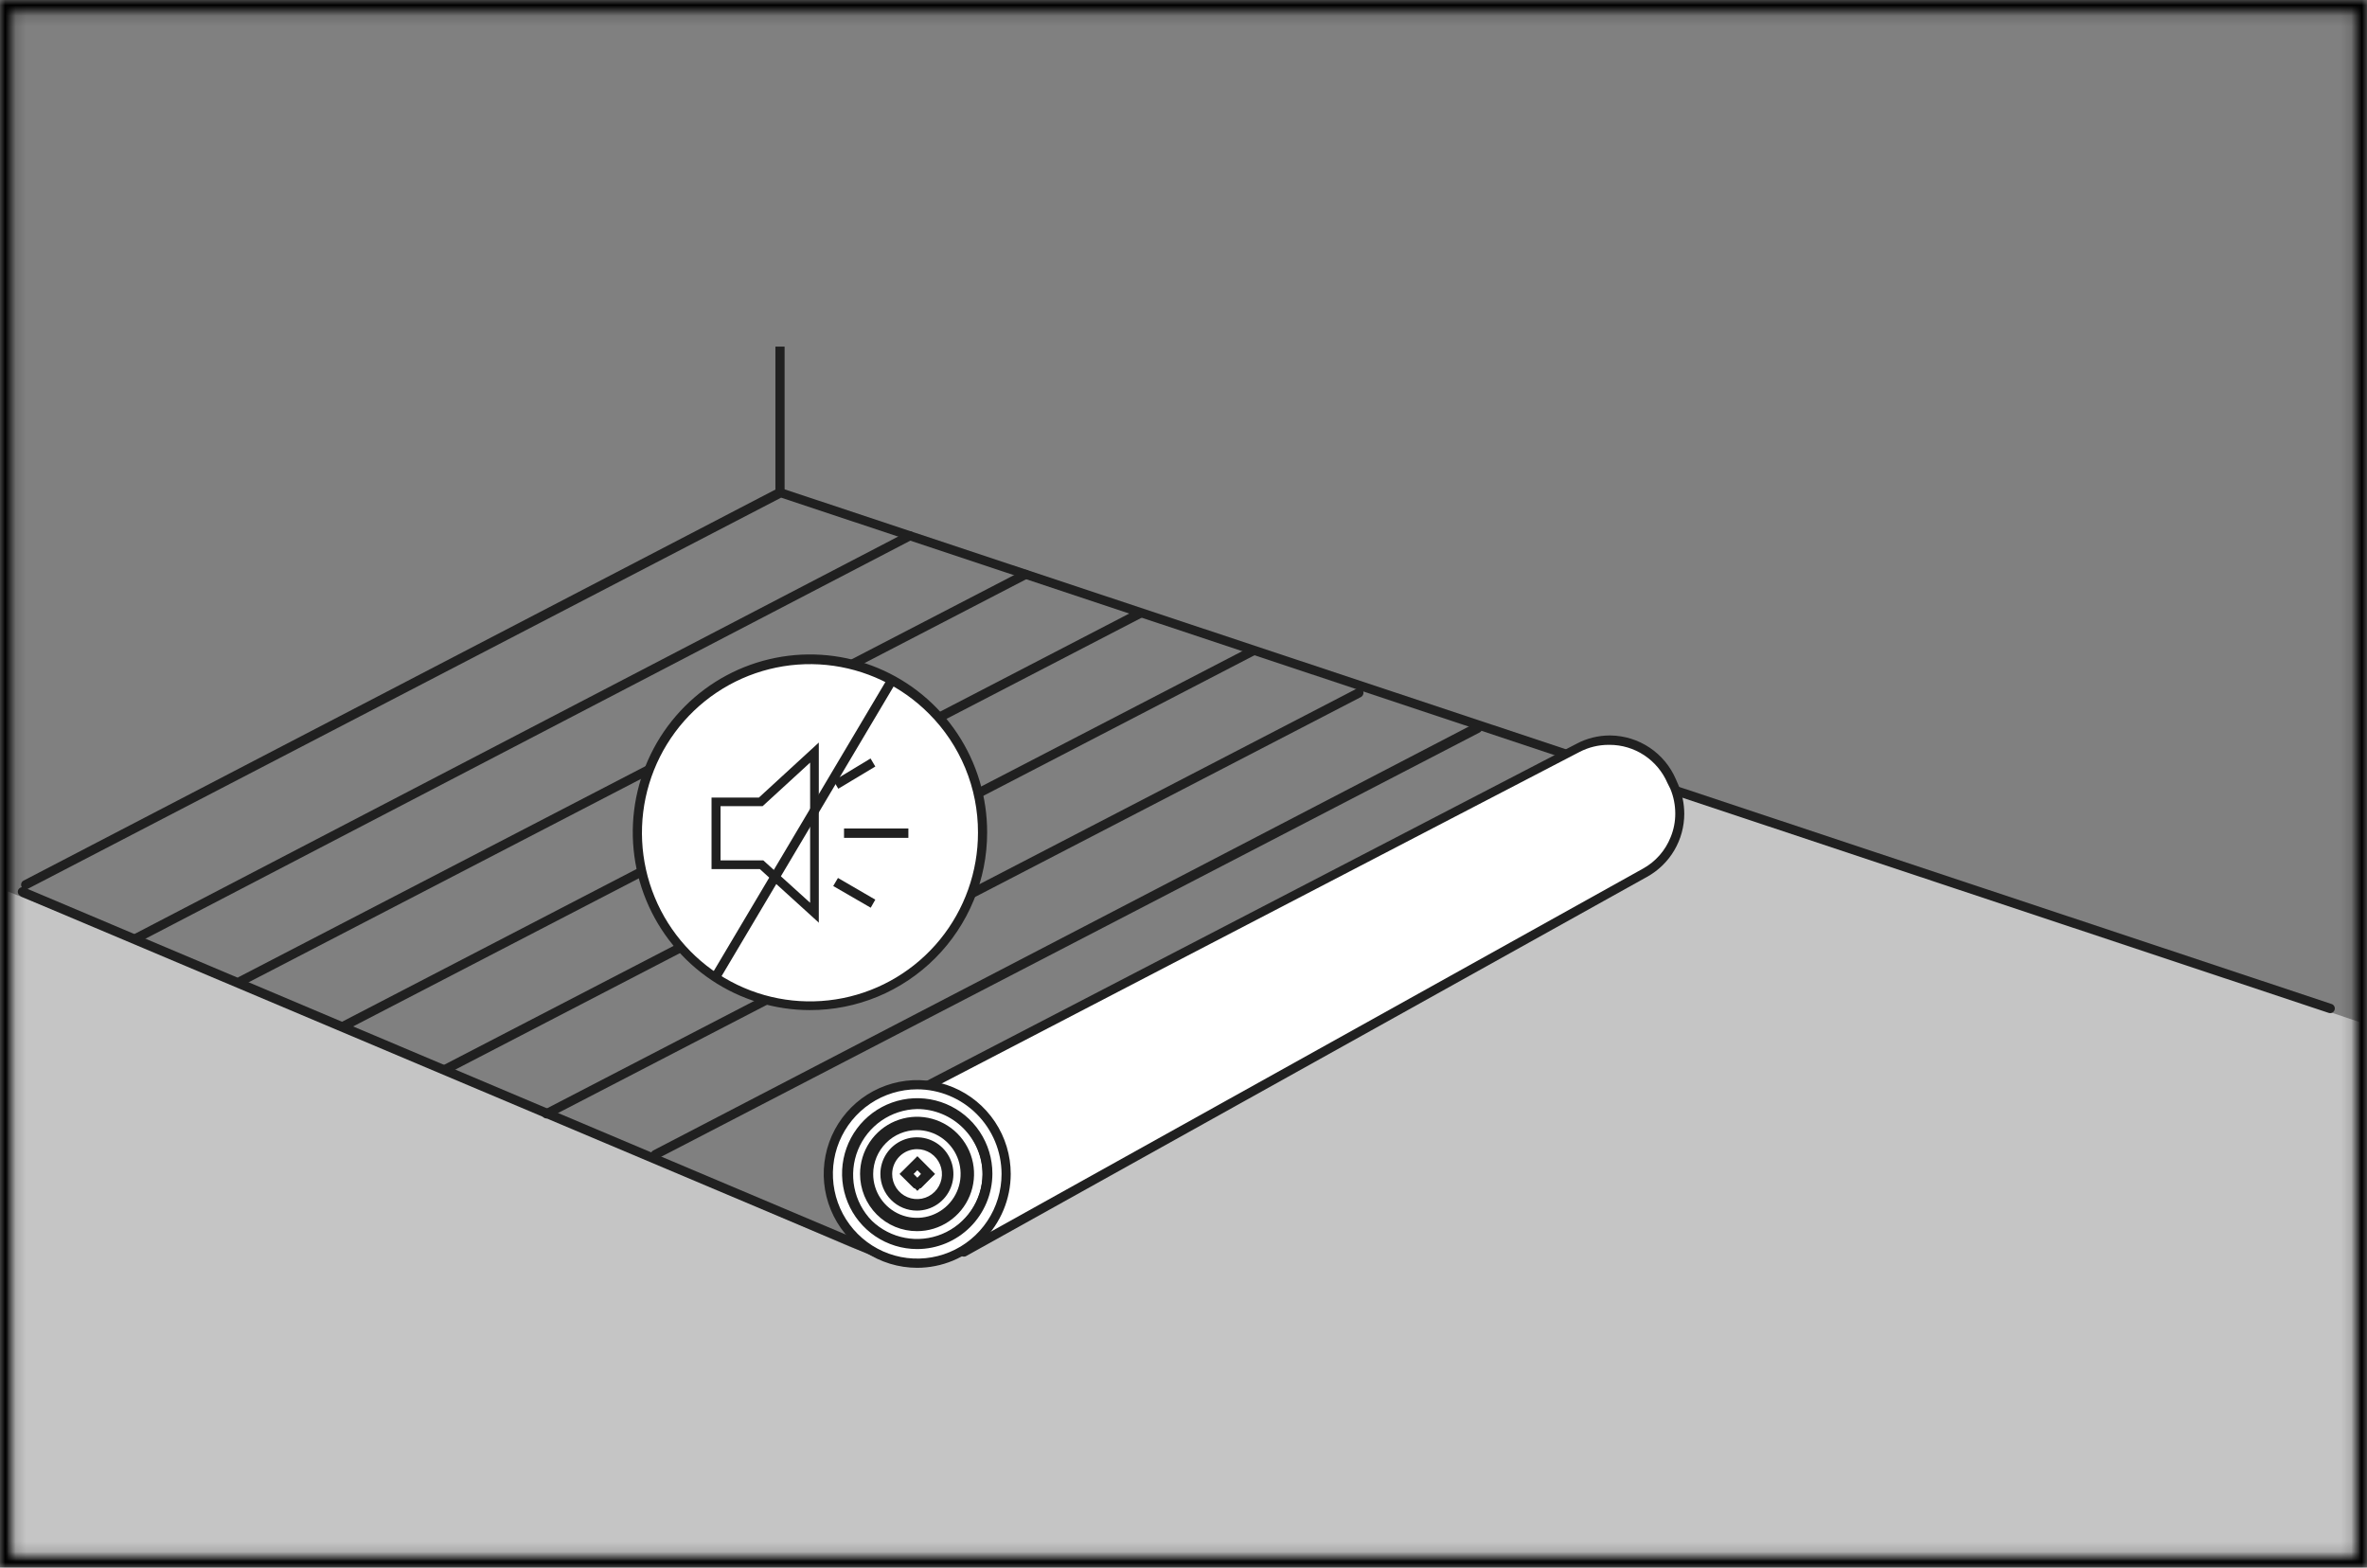 <svg width="225" height="149" viewBox="0 0 225 149" fill="none" xmlns="http://www.w3.org/2000/svg">
<rect x="0" y="0" width="225" height="149" fill="#808080" stroke="none"/>
<g clip-path="url(#clip0_2_2)">
<path d="M224.269 148.27H0.731V84.725L26.299 94.951L80.357 118.324C82.549 119.297 87.808 120.807 91.315 119.054C94.821 117.301 136.12 94.464 156.331 83.265C158.036 82.047 161.006 79.321 159.253 75.23L224.269 97.142V148.27Z" fill="#C5C5C5"/>
<path d="M1.961 85.201L83.39 119.569C83.443 119.592 83.501 119.604 83.558 119.605C83.616 119.605 83.674 119.595 83.727 119.573C83.781 119.551 83.83 119.519 83.871 119.478C83.912 119.437 83.944 119.388 83.966 119.334C83.989 119.281 84.002 119.224 84.002 119.166C84.003 119.108 83.992 119.05 83.97 118.996C83.948 118.943 83.916 118.894 83.876 118.852C83.835 118.811 83.786 118.779 83.733 118.756L2.304 84.357C2.196 84.315 2.076 84.316 1.969 84.359C1.862 84.403 1.776 84.486 1.728 84.592C1.705 84.645 1.693 84.702 1.692 84.76C1.691 84.818 1.702 84.876 1.724 84.93C1.746 84.984 1.778 85.032 1.819 85.074C1.859 85.115 1.908 85.147 1.961 85.17" fill="#202020"/>
<path d="M2.646 84.482L74.253 47.302L221.358 96.276C221.469 96.314 221.59 96.305 221.695 96.252C221.8 96.2 221.881 96.107 221.917 95.995C221.955 95.883 221.946 95.761 221.894 95.656C221.841 95.55 221.749 95.47 221.638 95.433L74.284 46.412H73.941L2.242 83.701C2.138 83.755 2.061 83.848 2.026 83.959C1.991 84.07 2.001 84.191 2.055 84.295C2.108 84.398 2.201 84.476 2.312 84.511C2.423 84.546 2.543 84.536 2.646 84.482Z" fill="#202020"/>
<path d="M74.58 32.946H73.708V46.818H74.58V32.946Z" fill="#202020"/>
<path d="M84.994 104.837L149.954 71.079C150.867 70.602 151.881 70.35 152.911 70.344H153.004C154.261 70.346 155.488 70.717 156.537 71.411C157.586 72.105 158.409 73.092 158.904 74.25L159.154 74.828C159.791 76.406 159.791 78.171 159.154 79.749C158.599 81.108 157.599 82.238 156.319 82.951L91.625 119.006" fill="white"/>
<path d="M85.196 105.228L150.155 71.469C151.007 71.028 151.952 70.798 152.911 70.798H153.004C154.173 70.799 155.316 71.142 156.292 71.786C157.268 72.43 158.035 73.346 158.499 74.422L158.78 74.984C159.088 75.727 159.246 76.523 159.246 77.328C159.249 78.094 159.101 78.853 158.811 79.561C158.309 80.838 157.379 81.899 156.181 82.561L91.407 118.616C91.355 118.643 91.309 118.681 91.272 118.727C91.235 118.774 91.208 118.827 91.192 118.884C91.176 118.941 91.171 119 91.179 119.059C91.186 119.118 91.206 119.174 91.236 119.225C91.295 119.323 91.388 119.396 91.498 119.428C91.608 119.46 91.726 119.449 91.828 119.397L156.569 83.342C157.639 82.75 158.53 81.882 159.152 80.826C159.773 79.772 160.102 78.569 160.102 77.343C160.099 76.42 159.914 75.507 159.559 74.656L159.309 74.078C158.784 72.853 157.918 71.806 156.812 71.066C155.707 70.326 154.411 69.923 153.082 69.907H152.988C151.903 69.912 150.835 70.18 149.875 70.688L84.791 104.447C84.688 104.501 84.611 104.593 84.576 104.705C84.54 104.816 84.551 104.937 84.605 105.04C84.658 105.144 84.751 105.222 84.862 105.257C84.973 105.292 85.093 105.282 85.196 105.228Z" fill="#202020"/>
<path d="M86.27 50.536L12.811 88.763C12.76 88.789 12.714 88.826 12.677 88.87C12.64 88.914 12.612 88.965 12.594 89.02C12.577 89.076 12.571 89.134 12.576 89.191C12.581 89.249 12.598 89.305 12.624 89.356C12.649 89.409 12.684 89.457 12.728 89.495C12.772 89.534 12.823 89.563 12.879 89.581C12.935 89.598 12.993 89.604 13.052 89.598C13.11 89.591 13.165 89.573 13.216 89.544L86.675 51.317C86.728 51.292 86.775 51.257 86.814 51.214C86.853 51.17 86.882 51.119 86.901 51.063C86.92 51.008 86.928 50.95 86.924 50.891C86.919 50.833 86.904 50.776 86.877 50.724C86.818 50.621 86.723 50.545 86.61 50.511C86.498 50.476 86.376 50.485 86.27 50.536Z" fill="#202020"/>
<path d="M97.276 54.207L22.712 92.856C22.66 92.882 22.615 92.918 22.577 92.963C22.54 93.007 22.512 93.058 22.495 93.113C22.477 93.168 22.471 93.227 22.476 93.284C22.481 93.342 22.498 93.398 22.525 93.449C22.549 93.502 22.585 93.55 22.629 93.588C22.673 93.627 22.724 93.656 22.779 93.674C22.835 93.691 22.894 93.697 22.952 93.691C23.01 93.684 23.066 93.666 23.116 93.637L97.68 54.989C97.732 54.962 97.777 54.925 97.814 54.881C97.851 54.837 97.879 54.786 97.897 54.73C97.914 54.675 97.92 54.617 97.915 54.56C97.91 54.502 97.894 54.446 97.867 54.395C97.841 54.344 97.804 54.298 97.76 54.261C97.716 54.224 97.665 54.196 97.61 54.178C97.555 54.161 97.498 54.154 97.44 54.16C97.383 54.164 97.327 54.181 97.276 54.207Z" fill="#202020"/>
<path d="M108.25 57.847L32.27 97.245L32.674 98.026L108.655 58.644" fill="#202020"/>
<path d="M118.991 61.425L41.968 101.338L42.372 102.135L119.396 62.206" fill="#202020"/>
<path d="M128.97 65.455L51.744 105.478C51.692 105.504 51.647 105.541 51.61 105.585C51.573 105.629 51.545 105.681 51.528 105.736C51.51 105.791 51.504 105.849 51.509 105.907C51.514 105.964 51.53 106.02 51.557 106.071C51.583 106.123 51.62 106.168 51.664 106.205C51.708 106.243 51.759 106.271 51.814 106.288C51.869 106.306 51.926 106.312 51.984 106.307C52.041 106.302 52.097 106.285 52.148 106.259L129.374 66.252C129.476 66.192 129.552 66.097 129.587 65.984C129.621 65.871 129.612 65.749 129.561 65.642C129.535 65.591 129.499 65.545 129.454 65.508C129.41 65.47 129.359 65.442 129.304 65.425C129.249 65.407 129.191 65.401 129.134 65.406C129.077 65.411 129.021 65.428 128.97 65.455Z" fill="#202020"/>
<path d="M140.24 68.736L62.095 109.352C62.044 109.379 61.999 109.415 61.962 109.46C61.925 109.504 61.897 109.555 61.879 109.61C61.862 109.665 61.856 109.723 61.861 109.781C61.866 109.838 61.882 109.895 61.908 109.946C61.935 109.997 61.971 110.043 62.016 110.08C62.06 110.117 62.111 110.145 62.166 110.162C62.221 110.18 62.278 110.186 62.336 110.181C62.393 110.176 62.449 110.16 62.5 110.133L140.644 69.626C140.748 69.573 140.827 69.481 140.865 69.37C140.902 69.26 140.896 69.138 140.847 69.032C140.79 68.927 140.696 68.848 140.583 68.81C140.471 68.772 140.348 68.779 140.24 68.829" fill="#202020"/>
<path d="M93.4 79.14C93.406 82.398 92.449 85.584 90.65 88.296C88.851 91.008 86.29 93.123 83.293 94.374C80.296 95.625 76.995 95.955 73.811 95.324C70.626 94.692 67.7 93.126 65.402 90.825C63.104 88.523 61.538 85.59 60.903 82.395C60.267 79.2 60.59 75.888 61.831 72.877C63.072 69.867 65.175 67.293 67.874 65.483C70.573 63.672 73.746 62.706 76.993 62.706C81.339 62.706 85.507 64.436 88.583 67.517C91.659 70.598 93.391 74.778 93.4 79.14Z" fill="white"/>
<path d="M93.4 79.14H92.964C92.967 82.849 91.689 86.445 89.346 89.314C87.003 92.183 83.742 94.148 80.117 94.873C76.492 95.599 72.729 95.04 69.469 93.293C66.208 91.546 63.653 88.717 62.238 85.29C60.823 81.864 60.636 78.051 61.709 74.501C62.782 70.952 65.049 67.886 68.123 65.826C71.197 63.766 74.888 62.84 78.566 63.205C82.244 63.57 85.682 65.205 88.294 67.829C89.779 69.311 90.956 71.074 91.758 73.015C92.56 74.956 92.97 77.038 92.964 79.14H93.835C93.842 75.795 92.859 72.524 91.012 69.74C89.165 66.957 86.537 64.785 83.46 63.501C80.383 62.217 76.995 61.878 73.726 62.527C70.456 63.175 67.452 64.783 65.094 67.145C62.735 69.508 61.128 72.52 60.475 75.799C59.823 79.079 60.155 82.479 61.428 85.57C62.702 88.66 64.861 91.302 67.632 93.16C70.402 95.019 73.66 96.011 76.993 96.011C79.202 96.013 81.391 95.578 83.433 94.732C85.476 93.885 87.332 92.643 88.896 91.076C90.46 89.509 91.701 87.649 92.549 85.601C93.396 83.553 93.834 81.357 93.835 79.14H93.4Z" fill="#202020"/>
<path d="M84.496 64.268L67.497 92.887L68.26 93.34L85.258 64.721" fill="#202020"/>
<path d="M68.493 81.779H72.556L77.008 85.81V72.485L72.494 76.624H68.493V81.779ZM77.631 87.216L77.755 87.06L77.631 87.216ZM77.818 87.685L72.229 82.608H67.637V75.812H72.136L77.833 70.579V87.763" fill="#202020"/>
<path d="M82.752 72.094L79.234 74.219L79.686 74.969L83.204 72.859" fill="#202020"/>
<path d="M86.348 78.749H80.231V79.639H86.348V78.749Z" fill="#202020"/>
<path d="M83.204 85.513L79.654 83.451L79.203 84.217L82.768 86.279" fill="#202020"/>
<path d="M95.828 111.586C95.834 113.298 95.335 114.973 94.392 116.399C93.45 117.826 92.107 118.94 90.533 119.601C88.96 120.262 87.226 120.439 85.552 120.111C83.878 119.783 82.339 118.965 81.128 117.759C79.918 116.553 79.091 115.014 78.752 113.336C78.413 111.659 78.578 109.918 79.225 108.334C79.872 106.75 80.972 105.395 82.387 104.439C83.802 103.483 85.467 102.969 87.173 102.963C89.452 102.967 91.637 103.876 93.25 105.492C94.863 107.108 95.773 109.299 95.781 111.586" fill="white"/>
<path d="M87.173 120.506C85.416 120.503 83.699 119.977 82.239 118.995C80.779 118.013 79.643 116.619 78.972 114.989C78.302 113.359 78.128 111.566 78.473 109.836C78.817 108.107 79.665 106.519 80.909 105.273C82.153 104.027 83.737 103.179 85.46 102.836C87.184 102.493 88.971 102.671 90.594 103.347C92.217 104.022 93.604 105.166 94.58 106.632C95.556 108.099 96.077 109.822 96.077 111.586C96.073 113.953 95.133 116.222 93.464 117.894C91.794 119.567 89.532 120.506 87.173 120.506ZM87.173 103.541C85.588 103.544 84.04 104.019 82.723 104.904C81.407 105.79 80.382 107.048 79.778 108.518C79.173 109.988 79.017 111.606 79.328 113.165C79.639 114.725 80.404 116.157 81.525 117.28C82.647 118.404 84.076 119.169 85.63 119.478C87.185 119.787 88.796 119.627 90.26 119.017C91.724 118.408 92.975 117.377 93.856 116.054C94.736 114.731 95.206 113.177 95.206 111.586C95.201 109.451 94.353 107.405 92.847 105.896C91.341 104.388 89.301 103.541 87.173 103.541Z" fill="#202020"/>
<path d="M94.131 111.586C94.138 112.961 93.737 114.307 92.981 115.453C92.225 116.6 91.147 117.496 89.884 118.027C88.621 118.559 87.228 118.703 85.883 118.441C84.538 118.179 83.301 117.522 82.328 116.555C81.355 115.587 80.69 114.351 80.416 113.004C80.143 111.657 80.274 110.258 80.793 108.986C81.311 107.713 82.194 106.623 83.33 105.854C84.466 105.085 85.803 104.672 87.173 104.665C89.003 104.665 90.759 105.394 92.055 106.691C93.351 107.989 94.081 109.749 94.085 111.586" fill="white"/>
<path d="M87.173 118.725C85.761 118.722 84.381 118.299 83.208 117.509C82.035 116.719 81.121 115.598 80.583 114.288C80.045 112.977 79.905 111.536 80.183 110.146C80.46 108.756 81.142 107.48 82.142 106.479C83.142 105.478 84.415 104.796 85.8 104.521C87.186 104.246 88.622 104.389 89.927 104.932C91.231 105.475 92.346 106.394 93.131 107.573C93.915 108.752 94.334 110.137 94.334 111.555C94.33 113.458 93.573 115.282 92.231 116.626C90.889 117.97 89.07 118.725 87.173 118.725ZM87.173 104.869C85.852 104.869 84.56 105.262 83.461 105.999C82.363 106.736 81.507 107.784 81.002 109.009C80.497 110.235 80.366 111.583 80.624 112.884C80.883 114.184 81.521 115.378 82.457 116.315C83.392 117.251 84.583 117.888 85.88 118.145C87.176 118.402 88.519 118.267 89.74 117.757C90.96 117.248 92.001 116.386 92.733 115.282C93.465 114.178 93.854 112.881 93.851 111.555C93.835 109.787 93.125 108.097 91.874 106.851C90.624 105.605 88.935 104.904 87.173 104.9" fill="#202020"/>
<path d="M93.26 111.586C93.266 112.784 92.918 113.957 92.26 114.957C91.602 115.957 90.664 116.738 89.563 117.203C88.463 117.668 87.25 117.795 86.078 117.569C84.906 117.342 83.826 116.772 82.977 115.93C82.127 115.089 81.545 114.013 81.304 112.84C81.063 111.666 81.174 110.447 81.624 109.337C82.073 108.227 82.839 107.275 83.827 106.602C84.815 105.929 85.979 105.565 87.173 105.556C88.77 105.556 90.301 106.19 91.433 107.32C92.565 108.45 93.205 109.984 93.213 111.586" fill="white"/>
<path d="M87.173 118.35C85.841 118.347 84.539 117.948 83.433 117.203C82.326 116.457 81.465 115.4 80.957 114.164C80.449 112.927 80.318 111.568 80.58 110.257C80.842 108.946 81.485 107.742 82.428 106.797C83.371 105.853 84.572 105.21 85.879 104.95C87.186 104.691 88.541 104.826 89.772 105.338C91.002 105.85 92.054 106.717 92.794 107.829C93.534 108.941 93.929 110.249 93.929 111.586C93.925 113.381 93.211 115.102 91.945 116.37C90.678 117.638 88.962 118.35 87.173 118.35ZM87.173 105.337C85.942 105.337 84.738 105.704 83.714 106.39C82.69 107.077 81.892 108.053 81.421 109.195C80.949 110.336 80.826 111.593 81.066 112.805C81.306 114.017 81.899 115.13 82.77 116.004C83.641 116.878 84.751 117.473 85.958 117.714C87.166 117.956 88.418 117.832 89.556 117.359C90.694 116.886 91.666 116.085 92.35 115.057C93.035 114.03 93.4 112.822 93.4 111.586C93.4 109.929 92.744 108.339 91.576 107.167C90.408 105.996 88.825 105.337 87.173 105.337Z" fill="#202020"/>
<path d="M87.173 105.259C85.922 105.259 84.7 105.632 83.66 106.329C82.621 107.027 81.811 108.018 81.333 109.178C80.855 110.338 80.73 111.614 80.976 112.845C81.221 114.075 81.824 115.205 82.71 116.092C83.595 116.978 84.723 117.581 85.95 117.824C87.177 118.067 88.448 117.939 89.602 117.457C90.757 116.974 91.743 116.159 92.436 115.114C93.128 114.069 93.496 112.841 93.493 111.586C93.489 109.907 92.821 108.297 91.636 107.111C90.452 105.925 88.847 105.259 87.173 105.259V105.415C88.824 105.415 90.408 106.074 91.576 107.246C92.744 108.418 93.4 110.007 93.4 111.664C93.371 112.875 92.993 114.051 92.311 115.049C91.629 116.048 90.672 116.827 89.558 117.29C88.443 117.753 87.218 117.882 86.032 117.659C84.846 117.437 83.75 116.874 82.877 116.038C82.027 115.169 81.448 114.069 81.213 112.874C80.978 111.679 81.096 110.441 81.552 109.312C82.009 108.184 82.784 107.214 83.782 106.521C84.781 105.829 85.96 105.445 87.173 105.415V105.259Z" fill="#202020"/>
<path d="M87.173 118.272C86.297 118.274 85.429 118.103 84.619 117.767C83.809 117.432 83.072 116.94 82.452 116.319C81.832 115.698 81.339 114.96 81.004 114.148C80.668 113.336 80.495 112.465 80.495 111.586C80.578 109.866 81.317 108.245 82.558 107.057C83.8 105.87 85.45 105.208 87.165 105.208C88.881 105.208 90.53 105.87 91.772 107.057C93.014 108.245 93.753 109.866 93.835 111.586C93.838 112.464 93.667 113.335 93.333 114.147C92.999 114.959 92.508 115.697 91.889 116.318C91.27 116.939 90.534 117.432 89.725 117.767C88.916 118.102 88.049 118.274 87.173 118.272V118.428C88.521 118.425 89.838 118.021 90.957 117.267C92.076 116.514 92.948 115.444 93.461 114.193C93.975 112.943 94.108 111.568 93.843 110.241C93.578 108.915 92.927 107.697 91.973 106.742C91.019 105.787 89.804 105.137 88.482 104.874C87.16 104.611 85.79 104.748 84.545 105.266C83.3 105.784 82.236 106.661 81.487 107.786C80.739 108.911 80.339 110.233 80.339 111.586C80.343 113.402 81.065 115.142 82.346 116.425C83.627 117.708 85.363 118.428 87.173 118.428V118.272Z" fill="#202020"/>
<path d="M91.703 111.586C91.706 112.475 91.447 113.344 90.958 114.085C90.469 114.826 89.773 115.405 88.957 115.749C88.141 116.093 87.241 116.187 86.372 116.019C85.502 115.851 84.702 115.429 84.072 114.805C83.441 114.181 83.009 113.384 82.83 112.514C82.65 111.644 82.731 110.74 83.063 109.916C83.395 109.092 83.962 108.385 84.694 107.885C85.425 107.384 86.288 107.112 87.173 107.103C88.359 107.103 89.497 107.575 90.338 108.415C91.178 109.255 91.652 110.396 91.656 111.586" fill="white"/>
<path d="M87.173 116.585C86.187 116.588 85.223 116.297 84.401 115.75C83.58 115.203 82.939 114.423 82.56 113.51C82.18 112.597 82.08 111.591 82.27 110.62C82.46 109.65 82.934 108.757 83.63 108.057C84.326 107.356 85.213 106.878 86.18 106.684C87.147 106.49 88.149 106.588 89.06 106.966C89.971 107.344 90.75 107.985 91.298 108.807C91.846 109.629 92.139 110.597 92.139 111.586C92.135 112.908 91.611 114.174 90.681 115.111C89.751 116.047 88.49 116.577 87.173 116.585ZM87.173 106.977C86.246 106.962 85.336 107.224 84.558 107.729C83.78 108.234 83.169 108.961 82.803 109.816C82.438 110.671 82.334 111.615 82.506 112.529C82.677 113.444 83.116 114.286 83.766 114.949C84.415 115.612 85.247 116.067 86.155 116.254C87.063 116.441 88.006 116.353 88.864 116.001C89.722 115.649 90.456 115.048 90.972 114.276C91.489 113.503 91.765 112.594 91.765 111.664C91.765 110.435 91.284 109.254 90.425 108.377C89.566 107.501 88.398 106.998 87.173 106.977Z" fill="#635E59"/>
<path d="M87.173 106.54C86.175 106.54 85.199 106.838 84.369 107.394C83.54 107.951 82.893 108.743 82.512 109.668C82.131 110.594 82.032 111.613 82.228 112.595C82.424 113.577 82.906 114.479 83.612 115.186C84.319 115.893 85.219 116.374 86.199 116.568C87.178 116.761 88.193 116.659 89.114 116.273C90.035 115.888 90.822 115.237 91.374 114.402C91.927 113.568 92.22 112.588 92.217 111.586C92.209 110.248 91.674 108.967 90.73 108.022C89.785 107.077 88.507 106.544 87.173 106.54V107.415C87.995 107.418 88.796 107.665 89.478 108.126C90.159 108.586 90.69 109.238 91.002 110.001C91.314 110.763 91.394 111.601 91.232 112.409C91.07 113.217 90.673 113.959 90.091 114.541C89.509 115.123 88.769 115.518 87.963 115.678C87.157 115.838 86.322 115.754 85.563 115.438C84.805 115.122 84.157 114.587 83.701 113.902C83.245 113.216 83.001 112.41 83.001 111.586C83.005 110.478 83.447 109.418 84.229 108.636C85.01 107.854 86.069 107.415 87.173 107.415V106.54Z" fill="#202020"/>
<path d="M87.173 116.132C86.277 116.132 85.401 115.865 84.656 115.366C83.912 114.866 83.331 114.156 82.988 113.326C82.645 112.495 82.556 111.581 82.73 110.699C82.905 109.817 83.337 109.007 83.97 108.372C84.603 107.736 85.411 107.303 86.289 107.127C87.168 106.952 88.079 107.042 88.907 107.386C89.734 107.73 90.442 108.313 90.94 109.061C91.437 109.808 91.703 110.687 91.703 111.586C91.695 112.789 91.215 113.941 90.367 114.791C89.519 115.642 88.372 116.124 87.173 116.132V117.022C88.245 117.022 89.292 116.704 90.183 116.106C91.074 115.509 91.768 114.66 92.178 113.667C92.588 112.673 92.695 111.58 92.486 110.526C92.277 109.471 91.761 108.502 91.004 107.742C90.246 106.982 89.281 106.464 88.23 106.254C87.179 106.044 86.09 106.152 85.1 106.563C84.11 106.975 83.264 107.672 82.669 108.566C82.074 109.46 81.756 110.511 81.756 111.586C81.754 112.301 81.893 113.008 82.164 113.669C82.436 114.329 82.835 114.93 83.338 115.435C83.841 115.94 84.439 116.34 85.098 116.613C85.756 116.885 86.461 117.024 87.173 117.022V116.132Z" fill="#202020"/>
<path d="M90.131 111.586C90.134 112.166 89.966 112.734 89.647 113.219C89.329 113.703 88.875 114.082 88.342 114.307C87.809 114.533 87.222 114.595 86.654 114.486C86.087 114.377 85.564 114.102 85.151 113.695C84.739 113.288 84.457 112.767 84.339 112.199C84.221 111.631 84.274 111.041 84.49 110.503C84.707 109.965 85.077 109.503 85.554 109.176C86.032 108.849 86.595 108.671 87.173 108.665C87.556 108.663 87.935 108.737 88.29 108.883C88.644 109.029 88.965 109.244 89.236 109.516C89.507 109.787 89.721 110.11 89.867 110.466C90.012 110.821 90.086 111.202 90.084 111.586" fill="white"/>
<path d="M87.173 114.632C86.576 114.617 85.997 114.425 85.508 114.081C85.02 113.737 84.643 113.256 84.425 112.698C84.207 112.141 84.158 111.531 84.284 110.945C84.409 110.359 84.704 109.824 85.132 109.406C85.559 108.988 86.1 108.705 86.687 108.594C87.273 108.482 87.88 108.547 88.43 108.78C88.98 109.012 89.45 109.403 89.78 109.902C90.11 110.401 90.286 110.987 90.287 111.586C90.287 111.992 90.206 112.395 90.048 112.77C89.891 113.145 89.66 113.484 89.37 113.768C89.08 114.052 88.736 114.275 88.359 114.423C87.981 114.571 87.578 114.642 87.173 114.632ZM87.173 108.774C86.615 108.771 86.068 108.934 85.602 109.244C85.136 109.553 84.773 109.995 84.558 110.512C84.342 111.03 84.285 111.599 84.393 112.149C84.502 112.699 84.77 113.204 85.165 113.601C85.56 113.997 86.064 114.267 86.612 114.375C87.16 114.484 87.728 114.427 88.243 114.211C88.758 113.995 89.198 113.63 89.507 113.163C89.815 112.695 89.978 112.146 89.975 111.586C89.971 110.841 89.674 110.129 89.15 109.602C88.625 109.076 87.915 108.778 87.173 108.774Z" fill="#635E59"/>
<path d="M87.173 108.337C86.529 108.337 85.899 108.529 85.364 108.888C84.829 109.248 84.412 109.758 84.166 110.356C83.92 110.953 83.857 111.611 83.983 112.244C84.11 112.878 84.422 113.46 84.878 113.916C85.335 114.372 85.916 114.681 86.548 114.806C87.18 114.93 87.835 114.863 88.429 114.614C89.023 114.364 89.53 113.943 89.886 113.404C90.242 112.865 90.43 112.232 90.427 111.586C90.427 111.158 90.342 110.734 90.179 110.339C90.015 109.944 89.775 109.585 89.473 109.283C89.17 108.981 88.812 108.742 88.417 108.58C88.022 108.417 87.6 108.335 87.173 108.337V109.227C87.642 109.227 88.1 109.367 88.489 109.628C88.879 109.89 89.182 110.262 89.361 110.697C89.539 111.131 89.585 111.61 89.493 112.071C89.4 112.532 89.173 112.955 88.841 113.286C88.508 113.618 88.085 113.843 87.625 113.932C87.165 114.022 86.689 113.973 86.257 113.791C85.825 113.609 85.456 113.302 85.198 112.909C84.94 112.517 84.804 112.056 84.807 111.586C84.811 110.959 85.062 110.359 85.506 109.917C85.949 109.475 86.548 109.227 87.173 109.227V108.337Z" fill="#202020"/>
<path d="M87.173 114.195C86.658 114.198 86.154 114.048 85.725 113.763C85.295 113.478 84.959 113.072 84.76 112.595C84.561 112.119 84.507 111.594 84.606 111.087C84.704 110.579 84.951 110.113 85.314 109.747C85.677 109.38 86.14 109.13 86.645 109.028C87.149 108.926 87.673 108.977 88.149 109.174C88.625 109.371 89.031 109.706 89.318 110.135C89.604 110.564 89.757 111.069 89.757 111.586C89.753 112.274 89.48 112.933 88.997 113.421C88.513 113.909 87.859 114.187 87.173 114.195V115.07C87.859 115.067 88.529 114.86 89.097 114.475C89.666 114.09 90.109 113.545 90.369 112.908C90.629 112.271 90.696 111.571 90.56 110.897C90.425 110.222 90.093 109.603 89.606 109.117C89.121 108.632 88.502 108.301 87.829 108.168C87.156 108.035 86.459 108.105 85.826 108.369C85.192 108.633 84.651 109.08 84.27 109.652C83.889 110.225 83.686 110.898 83.686 111.586C83.686 112.045 83.776 112.499 83.952 112.923C84.127 113.346 84.384 113.731 84.708 114.055C85.032 114.379 85.417 114.635 85.84 114.809C86.263 114.983 86.716 115.072 87.173 115.07V114.195Z" fill="#202020"/>
<path d="M88.73 111.586C88.73 111.895 88.638 112.197 88.467 112.454C88.296 112.711 88.053 112.911 87.769 113.029C87.484 113.148 87.171 113.179 86.869 113.118C86.567 113.058 86.29 112.909 86.072 112.691C85.855 112.472 85.706 112.194 85.646 111.891C85.586 111.588 85.617 111.274 85.735 110.988C85.853 110.703 86.052 110.459 86.308 110.287C86.564 110.116 86.865 110.024 87.173 110.024C87.586 110.024 87.982 110.188 88.274 110.481C88.566 110.774 88.73 111.172 88.73 111.586Z" fill="white"/>
<path d="M88.232 111.586L87.204 112.617L86.192 111.586L87.204 110.571L88.232 111.586Z" fill="white"/>
<path d="M87.173 112.648L86.115 111.586L87.173 110.524L88.232 111.586L87.173 112.648ZM87.173 110.602L86.192 111.586L87.173 112.57L88.154 111.586L87.173 110.602Z" fill="#635E59"/>
<path d="M86.893 110.289L85.912 111.273L85.601 111.586L87.204 113.195L88.808 111.586L87.516 110.289L86.893 110.914L87.547 111.586L87.204 111.945L86.846 111.586L87.516 110.914L86.893 110.289Z" fill="#202020"/>
<path d="M87.516 112.336L86.769 111.586L87.204 111.148L87.64 111.586L86.893 112.336L87.516 112.961L88.885 111.586L87.204 109.899L85.507 111.586L86.893 112.961L87.516 112.336Z" fill="#202020"/>
<mask id="mask0_2_2" style="mask-type:alpha" maskUnits="userSpaceOnUse" x="0" y="0" width="225" height="149">
<path d="M224.439 148.438V147.875H1.136V1.125H223.879V148.438H224.439V147.875V148.438H225V0H0V149H225V148.438H224.439Z" fill="white"/>
</mask>
<g mask="url(#mask0_2_2)">
<path d="M224.439 148.438V147.875H1.136V1.125H223.879V148.438H224.439V147.875V148.438H225V0H0V149H225V148.438H224.439Z" fill="#202020"/>
<path d="M224.439 147.875H227.361V144.954H224.439V147.875ZM1.136 147.875H-1.786V150.797H1.136V147.875ZM1.136 1.125V-1.797H-1.786V1.125H1.136ZM223.879 1.125H226.801V-1.797H223.879V1.125ZM223.879 148.438H220.957V151.359H223.879V148.438ZM225 148.438V151.359H227.922V148.438H225ZM225 -1.19209e-06H227.922V-2.922H225V-1.19209e-06ZM4.52995e-06 -1.19209e-06V-2.922H-2.922V-1.19209e-06H4.52995e-06ZM4.52995e-06 149H-2.922V151.922H4.52995e-06V149ZM225 149V151.922H227.922V149H225ZM225 148.438H227.922V145.516H225V148.438ZM227.361 148.438V147.875H221.517V148.438H227.361ZM224.439 144.954H1.136V150.797H224.439V144.954ZM4.058 147.875V1.125H-1.786V147.875H4.058ZM1.136 4.046H223.879V-1.797H1.136V4.046ZM220.957 1.125V148.438H226.801V1.125H220.957ZM223.879 151.359H224.439V145.516H223.879V151.359ZM227.361 148.438V147.875H221.517V148.438H227.361ZM221.517 147.875V148.438H227.361V147.875H221.517ZM224.439 151.359H225V145.516H224.439V151.359ZM227.922 148.438V-1.19209e-06H222.078V148.438H227.922ZM225 -2.922H4.52995e-06V2.922H225V-2.922ZM-2.922 -1.19209e-06V149H2.922V-1.19209e-06H-2.922ZM4.52995e-06 151.922H225V146.078H4.52995e-06V151.922ZM227.922 149V148.438H222.078V149H227.922ZM225 145.516H224.439V151.359H225V145.516Z" fill="black"/>
<path d="M144.972 20.308H144.536C144.54 24.017 143.261 27.613 140.918 30.482C138.576 33.351 135.314 35.316 131.689 36.042C128.064 36.767 124.301 36.209 121.041 34.461C117.78 32.714 115.225 29.886 113.81 26.459C112.395 23.032 112.208 19.219 113.282 15.669C114.355 12.12 116.621 9.054 119.695 6.994C122.769 4.934 126.46 4.008 130.138 4.374C133.816 4.739 137.254 6.373 139.866 8.998C141.351 10.479 142.529 12.242 143.33 14.184C144.132 16.125 144.542 18.207 144.536 20.308H145.408C145.414 16.964 144.431 13.693 142.584 10.909C140.737 8.125 138.109 5.954 135.032 4.67C131.955 3.386 128.567 3.046 125.298 3.695C122.029 4.344 119.025 5.951 116.666 8.314C114.307 10.676 112.7 13.688 112.048 16.968C111.395 20.247 111.727 23.648 113.001 26.738C114.275 29.828 116.434 32.47 119.204 34.329C121.975 36.187 125.232 37.18 128.565 37.18C130.775 37.182 132.963 36.747 135.006 35.9C137.048 35.053 138.904 33.811 140.468 32.245C142.032 30.678 143.273 28.817 144.121 26.769C144.969 24.721 145.406 22.526 145.408 20.308H144.972Z" fill="#202020"/>
<path d="M136.084 5.374L119.069 33.977L119.832 34.43L136.831 5.827" fill="#202020"/>
<path d="M120.05 22.87H124.097L128.534 26.901V13.575L124.035 17.731H120.05V22.87ZM129.203 28.307L129.328 28.151L129.203 28.307ZM129.39 28.775L123.801 23.698H119.209V16.903H123.723L129.359 11.669V28.853" fill="#202020"/>
<path d="M134.324 13.185L130.806 15.309L131.258 16.075L134.776 13.95" fill="#202020"/>
<path d="M137.92 19.855H131.803V20.745H137.92V19.855Z" fill="#202020"/>
<path d="M134.776 26.604L131.227 24.542L130.791 25.307L134.34 27.369" fill="#202020"/>
<path d="M158.904 22.105L154.109 18.949L158.873 16.153L158.298 15.184L151.977 18.887L158.282 23.058L158.904 22.105Z" fill="#202020"/>
<path d="M159.06 24.229H151.853V25.354H159.06V24.229Z" fill="#202020"/>
<path d="M167.742 130.01V120.807H171.621C172.594 120.807 173.383 121.096 173.988 121.675C174.601 122.253 174.908 122.994 174.908 123.896C174.908 124.799 174.601 125.54 173.988 126.118C173.383 126.697 172.594 126.986 171.621 126.986H169.714V130.01H167.742ZM169.714 125.145H171.555C171.95 125.145 172.265 125.031 172.502 124.804C172.747 124.567 172.87 124.265 172.87 123.896C172.87 123.528 172.747 123.23 172.502 123.002C172.265 122.766 171.95 122.647 171.555 122.647H169.714V125.145ZM176.679 130.01V120.807H183.517V122.647H178.651V124.422H182.465V126.197H178.651V128.169H183.648V130.01H176.679Z" fill="#202020"/>
<path d="M166.69 22.124L168.005 20.809C168.163 20.993 168.342 21.16 168.544 21.308C169.009 21.633 169.486 21.795 169.977 21.795C170.477 21.795 170.863 21.69 171.134 21.479C171.415 21.26 171.555 20.993 171.555 20.677C171.555 20.362 171.424 20.099 171.161 19.889C170.906 19.669 170.556 19.56 170.109 19.56H169.057V17.851H169.977C170.363 17.851 170.665 17.754 170.885 17.561C171.112 17.36 171.226 17.106 171.226 16.799C171.226 16.492 171.112 16.242 170.885 16.05C170.665 15.848 170.363 15.747 169.977 15.747C169.592 15.747 169.193 15.901 168.781 16.207C168.605 16.356 168.456 16.51 168.334 16.668L167.019 15.353C167.264 15.081 167.527 14.853 167.808 14.669C168.5 14.205 169.289 13.972 170.175 13.972C171.069 13.972 171.805 14.231 172.384 14.748C172.971 15.256 173.265 15.852 173.265 16.536C173.265 17.158 173.024 17.675 172.541 18.087C172.305 18.271 172.064 18.412 171.818 18.508C172.151 18.631 172.445 18.793 172.699 18.995C173.295 19.45 173.593 20.055 173.593 20.809C173.593 21.554 173.278 22.203 172.647 22.755C172.015 23.298 171.191 23.57 170.175 23.57C169.193 23.57 168.325 23.329 167.571 22.847C167.229 22.636 166.935 22.395 166.69 22.124ZM177.737 23.372V16.93H179.512V17.851H179.578C179.7 17.649 179.841 17.474 179.999 17.325C180.402 16.974 180.853 16.799 181.353 16.799C181.923 16.799 182.414 16.988 182.826 17.364C183.001 17.522 183.146 17.706 183.26 17.916H183.325C183.466 17.715 183.645 17.531 183.864 17.364C184.347 16.988 184.868 16.799 185.429 16.799C186.078 16.799 186.613 17.036 187.033 17.509C187.454 17.974 187.665 18.591 187.665 19.363V23.372H185.889V19.626C185.889 18.881 185.539 18.508 184.837 18.508C184.469 18.508 184.167 18.631 183.93 18.876C183.702 19.113 183.588 19.428 183.588 19.823V23.372H181.813V19.626C181.813 18.881 181.462 18.508 180.761 18.508C180.393 18.508 180.091 18.631 179.854 18.876C179.626 19.113 179.512 19.428 179.512 19.823V23.372H177.737ZM189.371 23.372V16.93H191.146V17.851H191.212C191.335 17.649 191.475 17.474 191.633 17.325C192.036 16.974 192.488 16.799 192.987 16.799C193.557 16.799 194.048 16.988 194.46 17.364C194.635 17.522 194.78 17.706 194.894 17.916H194.96C195.1 17.715 195.28 17.531 195.499 17.364C195.981 16.988 196.502 16.799 197.063 16.799C197.712 16.799 198.247 17.036 198.668 17.509C199.088 17.974 199.299 18.591 199.299 19.363V23.372H197.524V19.626C197.524 18.881 197.173 18.508 196.472 18.508C196.104 18.508 195.801 18.631 195.564 18.876C195.337 19.113 195.223 19.428 195.223 19.823V23.372H193.447V19.626C193.447 18.881 193.097 18.508 192.395 18.508C192.027 18.508 191.725 18.631 191.488 18.876C191.26 19.113 191.146 19.428 191.146 19.823V23.372H189.371Z" fill="#202020"/>
<path d="M224.05 0.95H0.95V148.05H224.05V0.95Z" stroke="black" stroke-width="1.3"/>
</g>
</g>
<defs>
<clipPath id="clip0_2_2">
<rect width="225" height="149" fill="white"/>
</clipPath>
</defs>
</svg>
